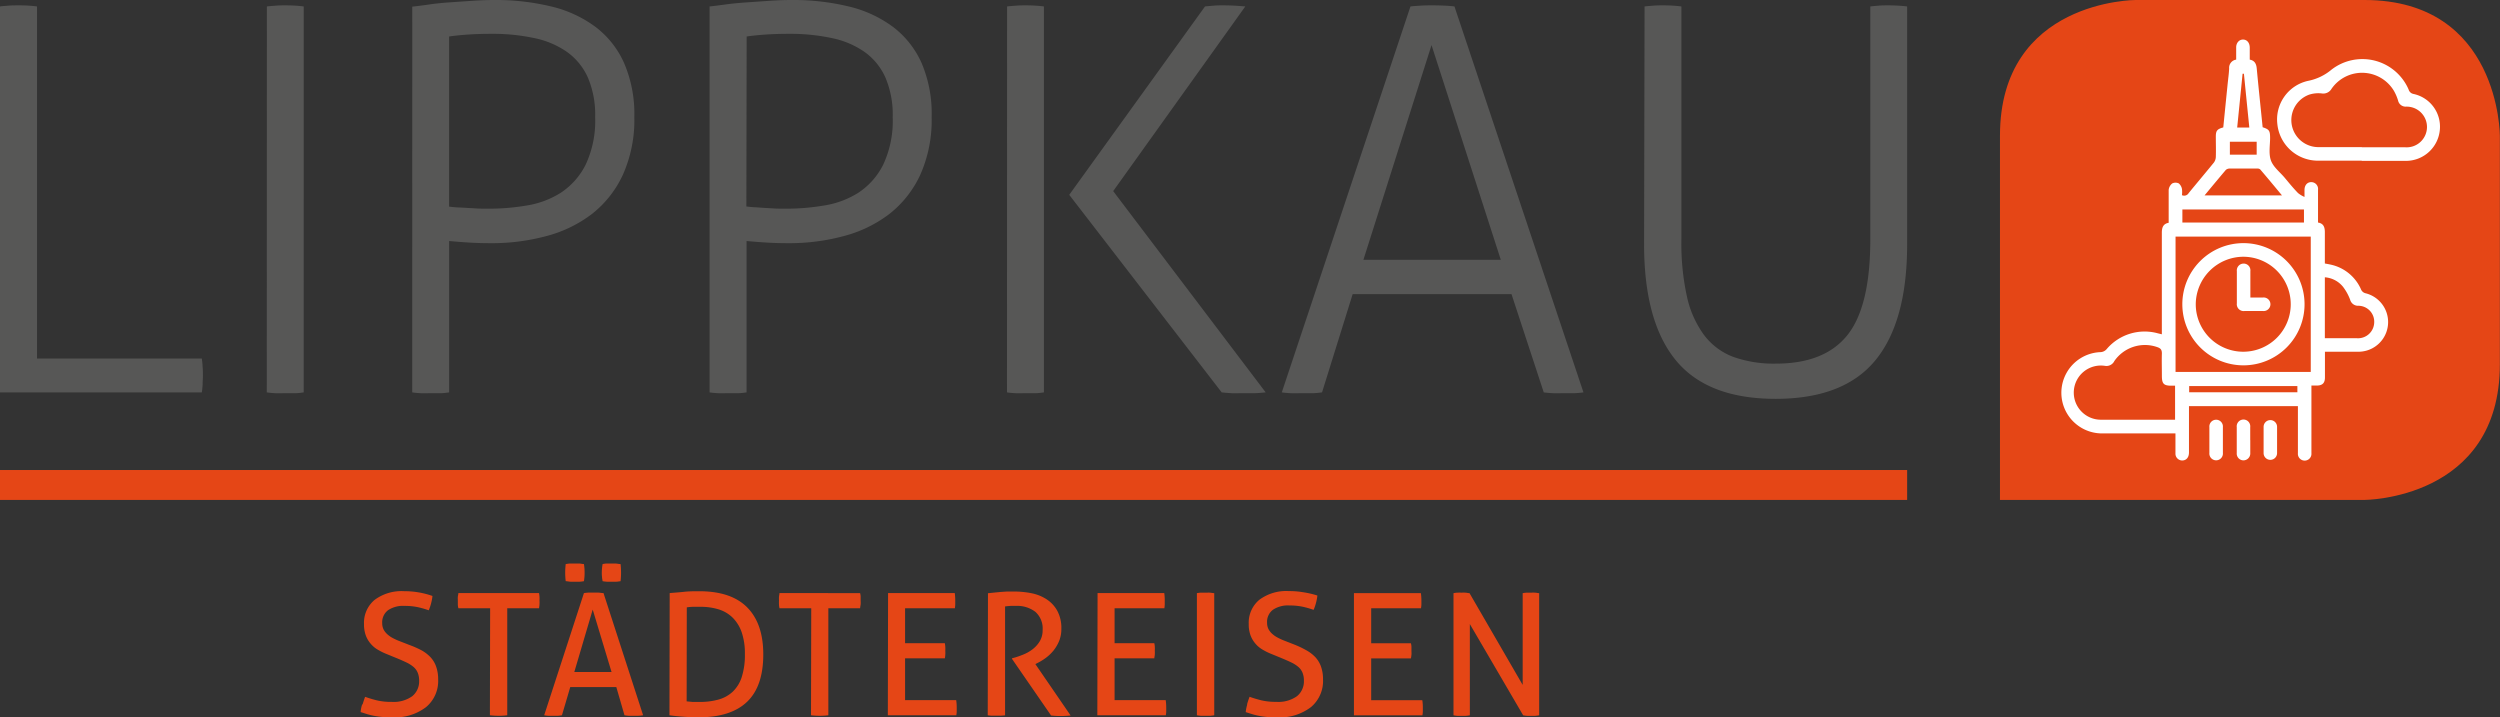 <svg xmlns="http://www.w3.org/2000/svg" viewBox="0 0 523.27 150.15"><rect x="0" y="0" width="523.27" height="150.15" fill="#333333" stroke="none"/><defs><style>.cls-1{fill:#575756;}.cls-2{fill:#e54616;}.cls-3{fill:#fff;}</style></defs><g id="Ebene_2" data-name="Ebene 2"><g id="Ebene_1-2" data-name="Ebene 1"><path class="cls-1" d="M344.12,51.12q0,16.18,6.63,24.27t20.9,8.09q14.27,0,20.9-8.09t6.63-24.27V1.35c-.53-.07-1.17-.13-1.91-.17s-1.43-.06-2-.06-1.35,0-2,.06-1.27.1-1.8.17V50.11q0,14-4.77,20t-15,6a25.27,25.27,0,0,1-8.88-1.4,13.7,13.7,0,0,1-6.12-4.55,21.15,21.15,0,0,1-3.59-8,51.53,51.53,0,0,1-1.18-12V1.35c-.53-.07-1.13-.13-1.8-.17s-1.35-.06-2-.06-1.28,0-2,.06-1.38.1-1.91.17Zm-58.75,3.26L299.63,9.44l14.5,44.94ZM268.29,82.13c.45.07,1.07.13,1.85.17s1.56,0,2.3,0,1.41,0,2.2,0,1.47-.1,2.07-.17l6.41-20.56h33.25l6.75,20.56c.52.07,1.16.13,1.91.17s1.46,0,2.13,0,1.53,0,2.36,0a19.16,19.16,0,0,0,1.91-.17l-27-80.78c-.52-.07-1.21-.13-2.07-.17s-1.71-.06-2.53-.06-1.57,0-2.47.06-1.61.1-2.14.17Zm-12.58,0c.67.07,1.36.13,2.07.17s1.41,0,2.08,0c.83,0,1.67,0,2.53,0s1.7-.1,2.53-.17L233,40,260.65,1.35c-.82-.07-1.61-.13-2.36-.17s-1.54-.06-2.36-.06c-.6,0-1.22,0-1.85.06s-1.26.1-1.86.17L223.8,40.78Zm-44.94,0c.44.07,1,.13,1.74.17s1.44,0,2.19,0,1.35,0,2,0,1.27-.1,1.8-.17V1.35c-.53-.07-1.13-.13-1.8-.17s-1.35-.06-2-.06-1.28,0-2,.06-1.39.1-1.91.17Zm-62.25,0c.45.07,1,.13,1.75.17s1.44,0,2.19,0,1.35,0,2,0,1.27-.1,1.8-.17V50.45q2.46.22,4.38.33c1.27.08,2.77.12,4.49.12a43.68,43.68,0,0,0,11.41-1.47,26.92,26.92,0,0,0,9.55-4.6,22.22,22.22,0,0,0,6.51-8.2A28,28,0,0,0,195,24.49,26.89,26.89,0,0,0,192.9,13.2a19.35,19.35,0,0,0-6-7.58,25.38,25.38,0,0,0-9.27-4.27A49.5,49.5,0,0,0,165.6,0c-1.35,0-2.86.06-4.55.17l-4.94.34q-2.42.17-4.44.45c-1.35.18-2.4.32-3.15.39Zm7.76-74.49c1-.15,2.21-.28,3.71-.39s3.22-.17,5.16-.17a41.47,41.47,0,0,1,9,.9A18.35,18.35,0,0,1,181,10.9a13.17,13.17,0,0,1,4.33,5.34,19.8,19.8,0,0,1,1.52,8.25,21.56,21.56,0,0,1-2,10,15.11,15.11,0,0,1-5.17,5.84A18.84,18.84,0,0,1,172.57,43a47.15,47.15,0,0,1-8,.68c-1.12,0-2,0-2.75-.06l-1.91-.11-1.69-.12c-.56,0-1.22-.09-2-.17Zm-70,74.49c.44.07,1,.13,1.74.17s1.44,0,2.19,0,1.35,0,2,0,1.27-.1,1.8-.17V50.45q2.46.22,4.38.33c1.27.08,2.77.12,4.49.12a43.68,43.68,0,0,0,11.41-1.47,26.92,26.92,0,0,0,9.55-4.6,22.22,22.22,0,0,0,6.51-8.2,28,28,0,0,0,2.42-12.14,26.89,26.89,0,0,0-2.14-11.29,19.35,19.35,0,0,0-6-7.58,25.38,25.38,0,0,0-9.27-4.27,49.5,49.5,0,0,0-12-1.35C102,0,100.5.06,98.81.17L93.87.51Q91.46.68,89.43,1c-1.35.18-2.4.32-3.14.39ZM94,7.64c1-.15,2.21-.28,3.71-.39s3.21-.17,5.16-.17a41.47,41.47,0,0,1,9,.9,18.35,18.35,0,0,1,6.85,2.92,13.17,13.17,0,0,1,4.33,5.34,19.8,19.8,0,0,1,1.52,8.25,21.56,21.56,0,0,1-2,10,15.11,15.11,0,0,1-5.17,5.84A18.84,18.84,0,0,1,110.33,43a47.06,47.06,0,0,1-8,.68c-1.12,0-2,0-2.75-.06l-1.91-.11L96,43.42c-.56,0-1.22-.09-2-.17ZM55.84,82.13c.45.07,1,.13,1.74.17s1.44,0,2.19,0,1.35,0,2,0,1.27-.1,1.8-.17V1.35c-.53-.07-1.12-.13-1.8-.17s-1.35-.06-2-.06-1.27,0-2,.06-1.39.1-1.91.17ZM0,82.13H42.24a15,15,0,0,0,.17-1.63c0-.64.06-1.25.06-1.85s0-1.15-.06-1.86a15.48,15.48,0,0,0-.17-1.74H7.75V1.35C7.23,1.28,6.63,1.22,6,1.18s-1.35-.06-2-.06-1.48,0-2.19.06S.45,1.28,0,1.35Z"/><rect class="cls-2" y="98.38" width="399.18" height="6.26"/><path class="cls-2" d="M304.23,149.72a6,6,0,0,0,.8.11c.3,0,.6,0,.91,0l.87,0a6.85,6.85,0,0,0,.84-.11v-19.1l11.16,19.1a6.85,6.85,0,0,0,.84.11l.84,0,.83,0a6.85,6.85,0,0,0,.84-.11V124.15c-.26,0-.54-.08-.82-.1a7.88,7.88,0,0,0-.82,0c-.31,0-.62,0-.92,0s-.61.06-.89.1v19.21l-11.13-19.21c-.27,0-.54-.08-.84-.1a8.39,8.39,0,0,0-.84,0,8.07,8.07,0,0,0-.83,0c-.3,0-.58.06-.84.1Zm-20.84,0h14.33a4.52,4.52,0,0,0,.09-.78c0-.28,0-.56,0-.82a9.39,9.39,0,0,0-.11-1.56H287v-8.75h8.32c.05-.24.08-.5.11-.78s0-.56,0-.82,0-.53,0-.8-.06-.53-.11-.77H287v-7.32h10.42a4.64,4.64,0,0,0,.09-.78c0-.29,0-.56,0-.82a10.84,10.84,0,0,0-.11-1.57H283.39Zm-22.33-2.27a7.82,7.82,0,0,0-.32,1.6c.5.16,1,.32,1.46.46a13.15,13.15,0,0,0,1.47.35,15.22,15.22,0,0,0,1.66.22c.59,0,1.25.07,2,.07A10.74,10.74,0,0,0,274.4,148a7.14,7.14,0,0,0,2.52-5.78,8,8,0,0,0-.41-2.66,5.66,5.66,0,0,0-1.19-2,7.76,7.76,0,0,0-1.89-1.45,19.85,19.85,0,0,0-2.52-1.2l-2-.78a12.24,12.24,0,0,1-1.42-.64,5.43,5.43,0,0,1-1.18-.8,3.62,3.62,0,0,1-.8-1,2.89,2.89,0,0,1-.3-1.33,3.17,3.17,0,0,1,1.21-2.72,5.6,5.6,0,0,1,3.45-.91,13,13,0,0,1,2.86.28,18.91,18.91,0,0,1,2.22.64,10.85,10.85,0,0,0,.79-3A18,18,0,0,0,273,124a17.58,17.58,0,0,0-3.23-.28,9.42,9.42,0,0,0-6.19,1.83,6.23,6.23,0,0,0-2.21,5.06,6.71,6.71,0,0,0,.36,2.33,5.64,5.64,0,0,0,1,1.73,5.58,5.58,0,0,0,1.47,1.26,12.8,12.8,0,0,0,1.89.94l2,.82c.8.33,1.51.64,2.11.93a6.52,6.52,0,0,1,1.51.94,3.14,3.14,0,0,1,.91,1.23,4.34,4.34,0,0,1,.3,1.7,4,4,0,0,1-1.44,3.22,6.68,6.68,0,0,1-4.35,1.19,12.72,12.72,0,0,1-3.13-.32,24.43,24.43,0,0,1-2.46-.74c-.19.52-.37,1.05-.53,1.6m-10.49,2.27a6.87,6.87,0,0,0,.87.11l.94,0c.33,0,.65,0,.94,0a8.46,8.46,0,0,0,.88-.11V124.15c-.29,0-.59-.08-.89-.1s-.62,0-.93,0-.62,0-.92,0-.61.06-.89.1Zm-20.84,0h14.33a4.52,4.52,0,0,0,.09-.78c0-.28,0-.56,0-.82a10.6,10.6,0,0,0-.11-1.56h-10.7v-8.75h8.32c0-.24.08-.5.1-.78a7.88,7.88,0,0,0,0-.82,7.26,7.26,0,0,0,0-.8c0-.27-.06-.53-.1-.77h-8.32v-7.32h10.42a6,6,0,0,0,.08-.78c0-.29,0-.56,0-.82a10.91,10.91,0,0,0-.1-1.57H229.73Zm-22.94,0a6.37,6.37,0,0,0,.92.09l.93,0c.28,0,.59,0,.91,0l.87-.07V126.93c.42-.05.81-.09,1.15-.11s.72,0,1.12,0a6.23,6.23,0,0,1,4.08,1.25,4.67,4.67,0,0,1,1.51,3.8,4.44,4.44,0,0,1-.61,2.37,6,6,0,0,1-1.51,1.67,8.16,8.16,0,0,1-2,1.12,16.68,16.68,0,0,1-2,.68l-.28.07v.14l8.17,11.84a17.84,17.84,0,0,0,1.93.11,19.93,19.93,0,0,0,2.16-.11L216.71,139l.43-.22a12.31,12.31,0,0,0,1.76-1.08,8.79,8.79,0,0,0,1.62-1.55,8.23,8.23,0,0,0,1.17-2,6.58,6.58,0,0,0,.46-2.52,7.58,7.58,0,0,0-.87-3.82,6.77,6.77,0,0,0-2.26-2.4,9,9,0,0,0-3.16-1.25,18.83,18.83,0,0,0-3.59-.35q-.83,0-1.5,0l-1.3.09-1.26.12-1.42.15Zm-20.91,0h14.33a4.52,4.52,0,0,0,.09-.78c0-.28,0-.56,0-.82a10.6,10.6,0,0,0-.11-1.56h-10.7v-8.75h8.32a5.92,5.92,0,0,0,.1-.78,7.88,7.88,0,0,0,0-.82,7.26,7.26,0,0,0,0-.8,6,6,0,0,0-.1-.77h-8.32v-7.32h10.42a6,6,0,0,0,.08-.78c0-.29,0-.56,0-.82a10.91,10.91,0,0,0-.1-1.57H185.88Zm-16.08,0a15.22,15.22,0,0,0,1.85.11,13.94,13.94,0,0,0,1.78-.11v-22.4h6.65c0-.24.08-.51.11-.8s0-.58,0-.84,0-.52,0-.78-.06-.51-.11-.75H163.15c0,.24-.08.49-.1.77a7.26,7.26,0,0,0,0,.8,7.88,7.88,0,0,0,0,.82c0,.28.06.54.1.78h6.65Zm-26-22.58a9.28,9.28,0,0,1,1.41-.12c.53,0,1,0,1.47,0a12.77,12.77,0,0,1,3.77.53,7.26,7.26,0,0,1,2.94,1.73,8,8,0,0,1,1.9,3.07,13.6,13.6,0,0,1,.67,4.55,15,15,0,0,1-.67,4.86,7.28,7.28,0,0,1-1.92,3.07,7.17,7.17,0,0,1-3,1.62,14.27,14.27,0,0,1-3.82.48c-.55,0-1.07,0-1.55,0l-1.23-.12Zm-3.63,22.58c.79.12,1.72.22,2.81.3s2.2.13,3.31.13q6.72,0,10.12-3.24t3.4-9.92q0-6.41-3.33-9.81t-10-3.42c-1.09,0-2.2,0-3.34.13s-2.11.17-2.92.26Zm-13.08-27.95c.33,0,.64,0,.92,0s.62,0,.93,0,.62-.06,1-.11a15.32,15.32,0,0,0,.1-1.81,15.8,15.8,0,0,0-.1-1.78c-.34,0-.66-.08-1-.11l-.91,0-.94,0c-.32,0-.62.06-.91.11a10.25,10.25,0,0,0-.17,1.81,6.37,6.37,0,0,0,.05.89c0,.29.08.59.12.89a8.48,8.48,0,0,0,.93.11m-7.6,0c.32,0,.63,0,.91,0s.62,0,.94,0a8.1,8.1,0,0,0,.91-.11,10.08,10.08,0,0,0,.14-1.81,10,10,0,0,0-.14-1.78c-.28,0-.59-.08-.92-.11l-1,0-.89,0c-.31,0-.63.06-1,.11a16.12,16.12,0,0,0-.11,1.81,15.05,15.05,0,0,0,.11,1.78c.33,0,.65.09,1,.11m4.65,5.83L128,140.65h-7.79Zm6.65,22.12a7.91,7.91,0,0,0,.9.11l1,0,1,0a8.49,8.49,0,0,0,1-.11l-8.29-25.57c-.33,0-.68-.08-1-.1s-.7,0-1,0-.75,0-1.1,0-.69.06-1,.1l-8.32,25.57a6.87,6.87,0,0,0,.87.11c.32,0,.64,0,1,0s.61,0,.92,0,.62-.06.93-.11l1.74-5.9H129Zm-28.17,0a15.22,15.22,0,0,0,1.85.11,14.05,14.05,0,0,0,1.78-.11v-22.4h6.65a6,6,0,0,0,.1-.8,8.39,8.39,0,0,0,0-.84,6.79,6.79,0,0,0,0-.78,5.9,5.9,0,0,0-.1-.75H95.94c0,.24-.08.49-.11.77s0,.54,0,.8,0,.53,0,.82.06.54.11.78h6.65Zm-26.74-2.27a7.2,7.2,0,0,0-.32,1.6l1.45.46a13.89,13.89,0,0,0,1.48.35,15.35,15.35,0,0,0,1.65.22c.6,0,1.26.07,2,.07A10.69,10.69,0,0,0,89.18,148a7.11,7.11,0,0,0,2.53-5.78,8,8,0,0,0-.41-2.66,5.66,5.66,0,0,0-1.19-2,7.76,7.76,0,0,0-1.89-1.45A19.85,19.85,0,0,0,85.7,135l-2-.78a12.4,12.4,0,0,1-1.43-.64,5.35,5.35,0,0,1-1.17-.8,3.62,3.62,0,0,1-.8-1,2.89,2.89,0,0,1-.3-1.33,3.17,3.17,0,0,1,1.21-2.72,5.6,5.6,0,0,1,3.45-.91,13.08,13.08,0,0,1,2.86.28,18.91,18.91,0,0,1,2.22.64,10.83,10.83,0,0,0,.78-3,17.7,17.7,0,0,0-5.93-1,9.42,9.42,0,0,0-6.19,1.83,6.23,6.23,0,0,0-2.21,5.06,6.71,6.71,0,0,0,.36,2.33,5.44,5.44,0,0,0,1,1.73A5.58,5.58,0,0,0,79,135.94a12.8,12.8,0,0,0,1.89.94l2,.82c.81.33,1.52.64,2.12.93a6.74,6.74,0,0,1,1.51.94,3.24,3.24,0,0,1,.91,1.23,4.34,4.34,0,0,1,.3,1.7,4,4,0,0,1-1.44,3.22A6.69,6.69,0,0,1,82,146.91a12.83,12.83,0,0,1-3.13-.32,25,25,0,0,1-2.45-.74c-.19.52-.37,1.05-.53,1.6"/><path class="cls-2" d="M447,0s-28.39,0-28.39,28.4v76.24h76.24s28.39,0,28.39-28.4V28.4S523.27,0,494.88,0Z"/><path class="cls-3" d="M472.34,29.66h-5.61v2.72h5.61Zm-2.67-14.22h-.28c-.37,3.74-.75,7.48-1.13,11.26h2.54c-.38-3.79-.76-7.53-1.13-11.26M480.86,80.8H458.21v1.31h22.65ZM461.43,40.9h16.21c-1.58-1.9-3.06-3.69-4.57-5.45a.93.93,0,0,0-.64-.17c-1.92,0-3.84,0-5.76,0a1.2,1.2,0,0,0-.78.28c-1.47,1.73-2.92,3.48-4.46,5.34m-4.64,5.68h25.45V43.84H456.79Zm29.82,24.21h6.66a3.39,3.39,0,0,0,3.67-3.27A3.34,3.34,0,0,0,493.5,64a1.71,1.71,0,0,1-1.6-1.28,10.6,10.6,0,0,0-1.48-2.68,5.41,5.41,0,0,0-3.81-2Zm-31.35,17V80.73h-.76c-1.62,0-2-.41-2-2.06s-.05-3.14,0-4.7c0-.78-.27-1.07-.95-1.31a7.78,7.78,0,0,0-9,2.91,1.84,1.84,0,0,1-2,1,5.67,5.67,0,1,0-.87,11.28c1.42,0,2.84,0,4.26,0h11.31m.11-10h28.3V49.52h-28.3ZM480.89,85H458.17v1q0,4.35,0,8.7c0,1-.51,1.63-1.33,1.68a1.42,1.42,0,0,1-1.5-1.5c0-1.35,0-2.71,0-4.17h-1c-4.91,0-9.82,0-14.74,0a8.51,8.51,0,0,1-.08-17A1.82,1.82,0,0,0,441,73a10.42,10.42,0,0,1,10.63-3.24l.86.21v-1c0-6.75,0-13.5,0-20.25,0-1.07.25-1.87,1.43-2.09,0-2.32,0-4.6,0-6.88a2,2,0,0,1,.75-1.36,1.58,1.58,0,0,1,1.37,0,2,2,0,0,1,.66,1.16,5.13,5.13,0,0,1,0,1.3,1.09,1.09,0,0,0,1.41-.44c1.74-2.13,3.52-4.23,5.26-6.37a2.11,2.11,0,0,0,.42-1.18c.05-1.42,0-2.84,0-4.26,0-1.24.27-1.58,1.56-1.93.3-3,.61-6.1.92-9.15.11-1.06.26-2.12.31-3.18a1.72,1.72,0,0,1,1.47-1.86c0-.87,0-1.72,0-2.58s.56-1.6,1.39-1.62,1.43.62,1.45,1.66c0,.83,0,1.65,0,2.54,1.05.2,1.38.89,1.47,1.9.38,4.09.82,8.18,1.23,12.25,1.37.45,1.55.72,1.56,2.19s-.34,3.33.17,4.75,1.9,2.45,2.9,3.65S480,39.38,481,40.41a5.53,5.53,0,0,0,1.35.81c0-.7,0-1.07,0-1.45,0-1,.58-1.67,1.45-1.65a1.43,1.43,0,0,1,1.38,1.62c0,2.25,0,4.5,0,6.84,1.27.21,1.45,1.11,1.43,2.22,0,2.1,0,4.2,0,6.35.47.09.9.16,1.33.26a9,9,0,0,1,6.22,5.11,1.37,1.37,0,0,0,1,.87,6.21,6.21,0,0,1-1.38,12.23c-2.34,0-4.68,0-7.15,0V77c0,.68,0,1.36,0,2,0,1.17-.52,1.68-1.67,1.7h-1.16V94.16c0,.24,0,.48,0,.71a1.42,1.42,0,1,1-2.83,0c0-2.16,0-4.32,0-6.48V85"/><path class="cls-3" d="M494.34,30.83h0c3,0,6.09,0,9.13,0a4.26,4.26,0,1,0,.12-8.51,1.62,1.62,0,0,1-1.66-1.3,9.83,9.83,0,0,0-.86-2A7.77,7.77,0,0,0,488,18.6a2,2,0,0,1-2.09.95,6.34,6.34,0,0,0-2.52.24,5.66,5.66,0,0,0,1.66,11c3.11,0,6.21,0,9.32,0m0,2.84c-3.11,0-6.22,0-9.32,0A8.53,8.53,0,0,1,476.67,26a8.27,8.27,0,0,1,6.4-9.07A10.9,10.9,0,0,0,488,14.58a10.54,10.54,0,0,1,16.14,4.15,1.31,1.31,0,0,0,1,.93,7,7,0,0,1,5.54,7.5,7.13,7.13,0,0,1-6.9,6.51h-9.49Z"/><path class="cls-3" d="M465.27,92.14c0,.89,0,1.78,0,2.67a1.42,1.42,0,1,1-2.83,0c0-1.81,0-3.61,0-5.42a1.42,1.42,0,1,1,2.83,0c0,.92,0,1.84,0,2.75"/><path class="cls-3" d="M471,92.13c0,.89,0,1.78,0,2.67a1.45,1.45,0,0,1-1.46,1.56,1.42,1.42,0,0,1-1.37-1.54c0-1.81,0-3.61,0-5.42a1.42,1.42,0,1,1,2.82,0c0,.92,0,1.84,0,2.75"/><path class="cls-3" d="M473.79,92.09c0-.92,0-1.84,0-2.75a1.41,1.41,0,1,1,2.82,0c0,1.83,0,3.67,0,5.5a1.41,1.41,0,1,1-2.82,0c0-.92,0-1.83,0-2.75"/><path class="cls-3" d="M459.59,63.68a9.94,9.94,0,1,0,10-9.94,10,10,0,0,0-10,9.94m10,12.79a12.79,12.79,0,1,1,12.77-12.84,12.79,12.79,0,0,1-12.77,12.84"/><path class="cls-3" d="M471,62.27c1,0,1.82,0,2.68,0a1.42,1.42,0,1,1,0,2.83q-2,0-3.9,0a1.43,1.43,0,0,1-1.59-1.6q0-3.36,0-6.74a1.43,1.43,0,0,1,1.41-1.59,1.41,1.41,0,0,1,1.42,1.58c0,1.8,0,3.6,0,5.52"/></g></g></svg>